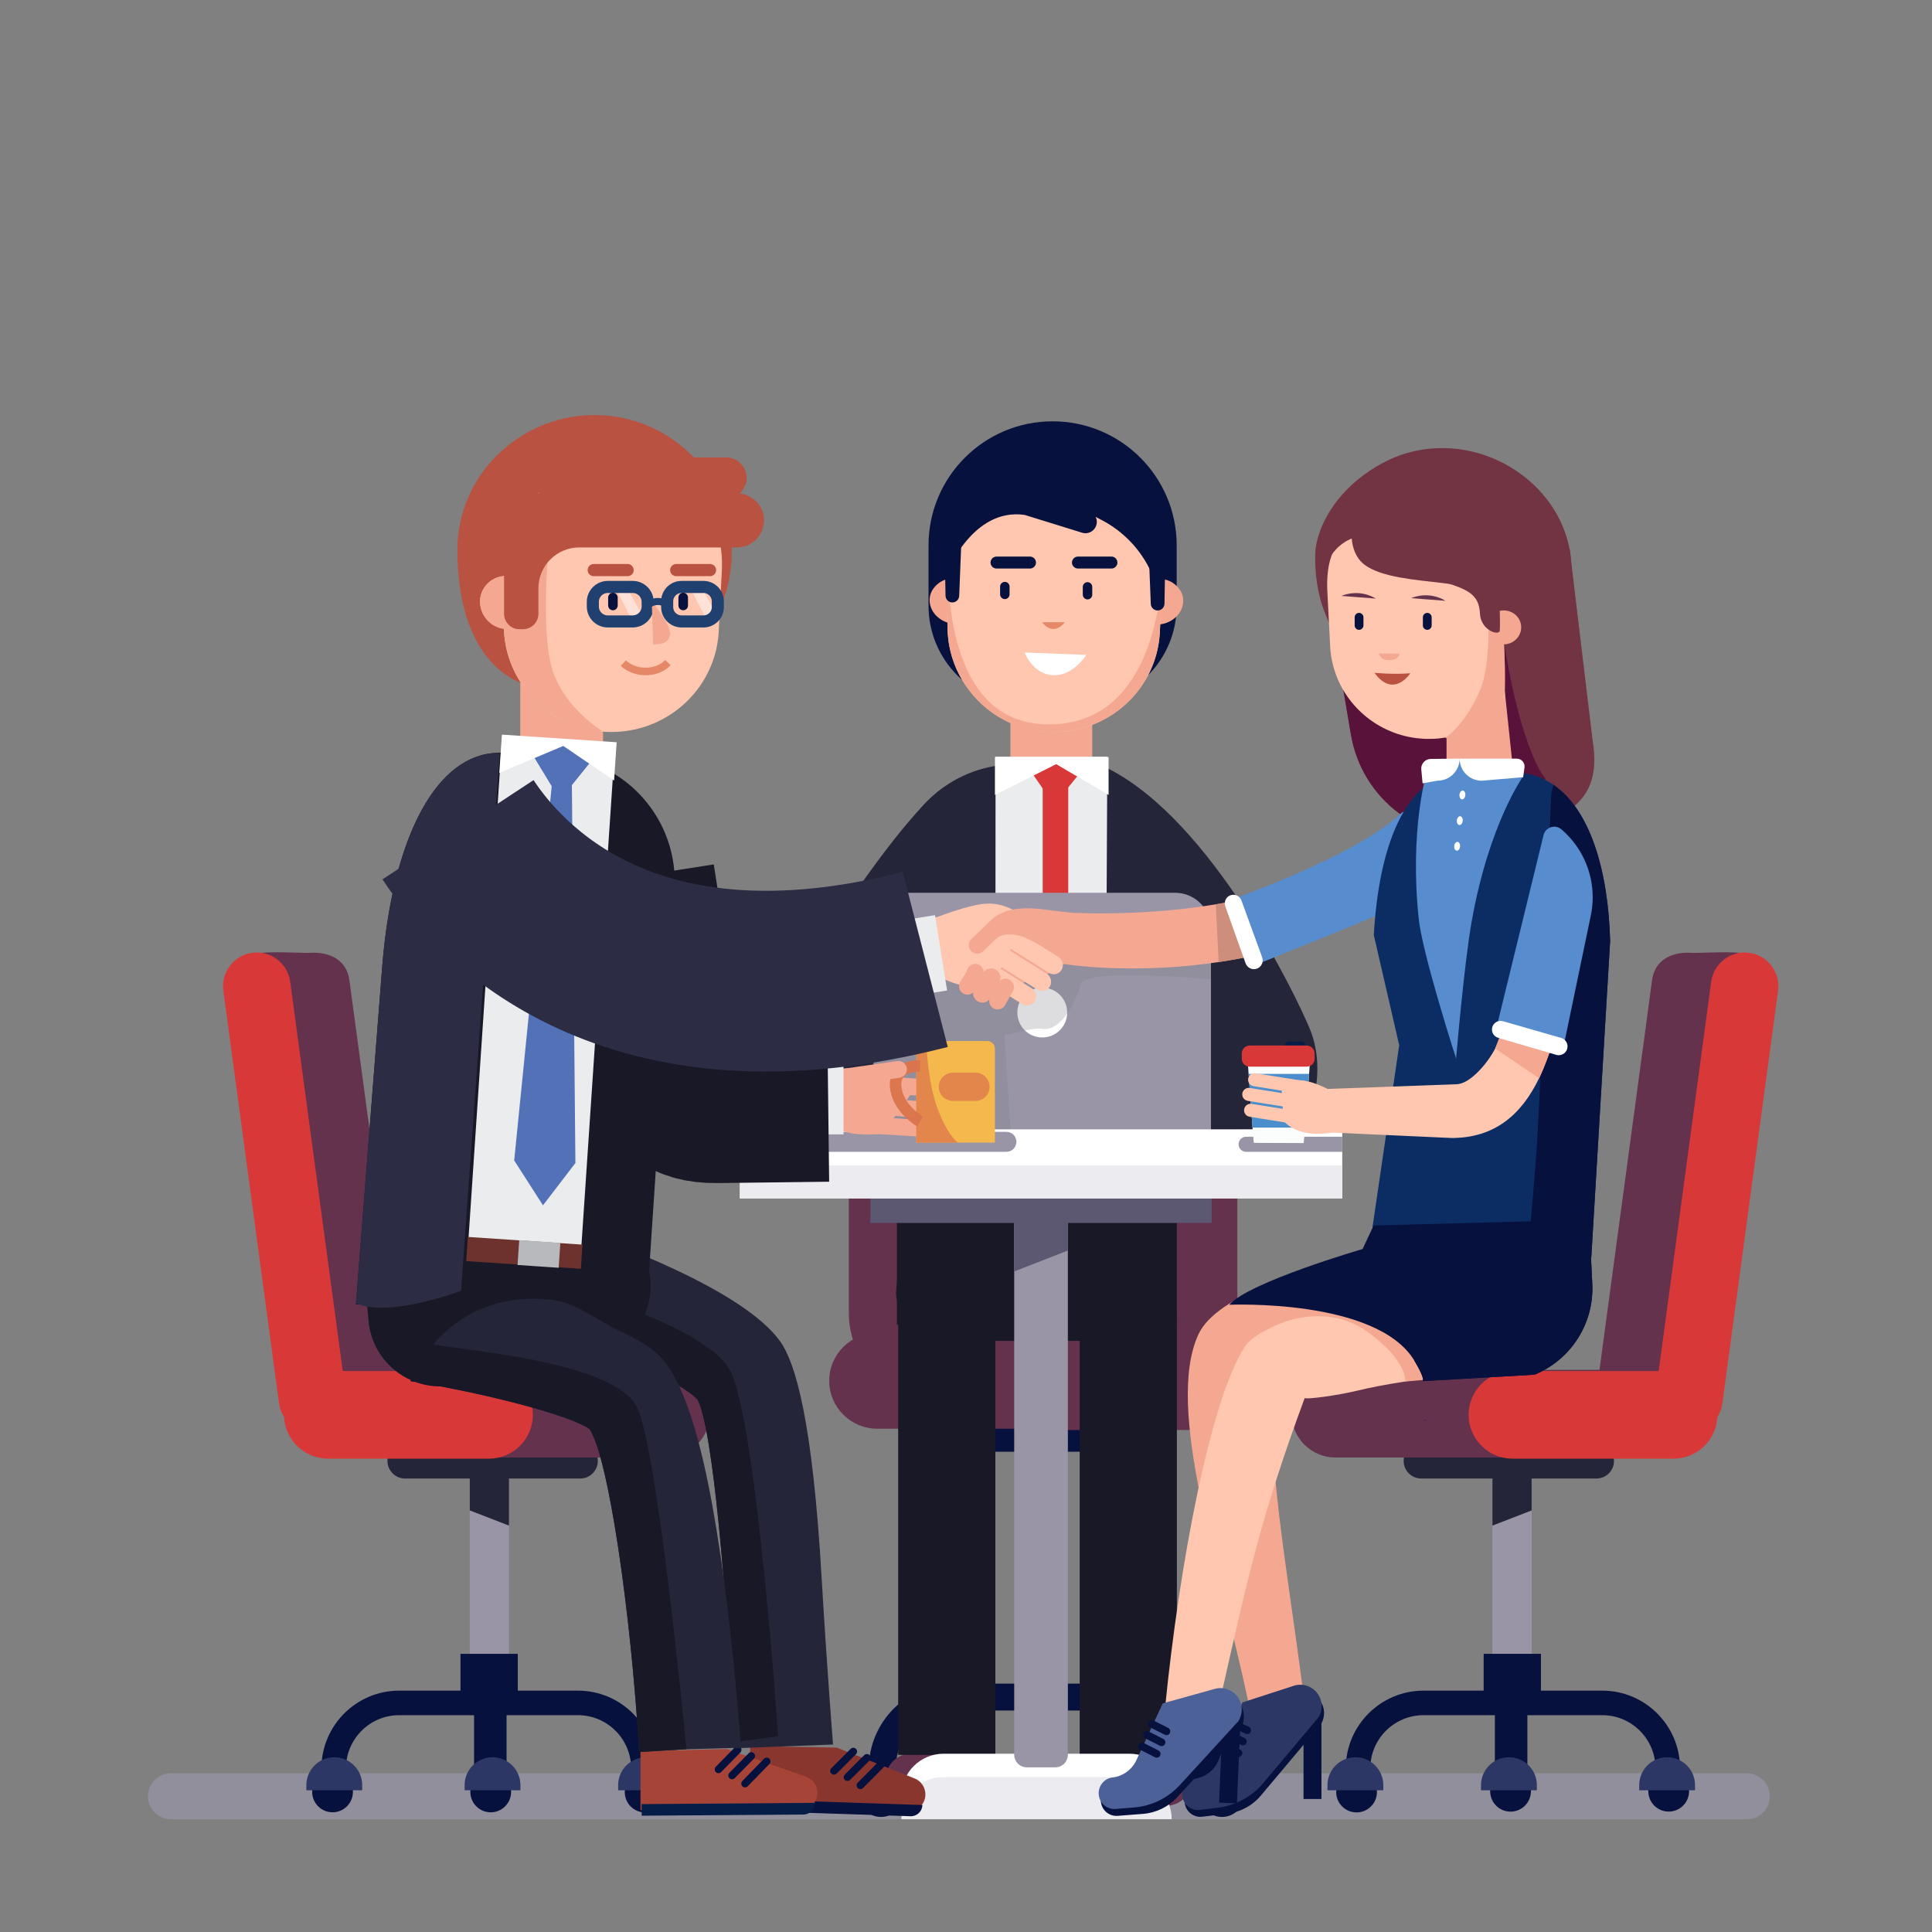 <?xml version="1.0" encoding="utf-8"?>
<!-- Generator: Adobe Illustrator 24.1.0, SVG Export Plug-In . SVG Version: 6.00 Build 0)  -->
<svg version="1.1" id="_x2014_ÎÓÈ_x5F_1" xmlns="http://www.w3.org/2000/svg" xmlns:xlink="http://www.w3.org/1999/xlink"
	 x="0px" y="0px" viewBox="0 0 400 400" style="enable-background:new 0 0 400 400;" xml:space="preserve">
<rect x="0" y="0" width="400" height="400" fill="#808080" stroke="none"/>
<style type="text/css">
	.st0{display:none;fill:#FFFFFF;}
	.st1{opacity:0.69;fill:#9995A7;}
	.st2{fill:#65324E;}
	.st3{fill:#07113D;}
	.st4{fill:#2C3765;}
	.st5{fill:#25253A;}
	.st6{fill:#F4A891;}
	.st7{fill:#FFC7B0;}
	.st8{fill:#FFFFFF;}
	.st9{fill:#E48867;}
	.st10{fill:#181827;}
	.st11{fill:#EAECEE;}
	.st12{fill:#D93838;}
	.st13{fill:#9995A7;}
	.st14{opacity:0.25;}
	.st15{fill:#787684;}
	.st16{fill:#5D5872;}
	.st17{fill:#ECEBEF;}
	.st18{fill:#FBFCFC;}
	.st19{fill:#061D48;}
	.st20{fill:#4A8ECC;}
	.st21{fill:#CD8F7C;}
	.st22{fill:#723343;}
	.st23{fill:#591239;}
	.st24{fill:#FFC4BC;}
	.st25{fill:#89362E;}
	.st26{fill:none;stroke:#07113D;stroke-width:1.559;stroke-linecap:round;stroke-miterlimit:10;}
	.st27{fill:#A54437;}
	.st28{clip-path:url(#SVGID_4_);}
	.st29{clip-path:url(#SVGID_4_);fill:#181827;}
	.st30{fill:#F4B84D;}
	.st31{opacity:0.95;}
	.st32{fill:#DB734C;}
	.st33{opacity:0.71;fill:#DB734C;}
	.st34{fill:none;stroke:#181827;stroke-width:34.306;stroke-miterlimit:10;}
	.st35{fill:#B95241;}
	.st36{opacity:0.49;}
	.st37{fill:none;stroke:#204170;stroke-width:2.5;stroke-miterlimit:10;}
	.st38{fill:none;stroke:#E48867;stroke-width:1.559;stroke-miterlimit:10;}
	.st39{fill:none;stroke:#204170;stroke-width:1.463;stroke-miterlimit:10;}
	.st40{fill:#5371B7;}
	.st41{fill:#6D322E;}
	.st42{fill:#B7B9BD;}
	.st43{fill:#578DCE;}
	.st44{fill:#0C2D63;}
	.st45{fill:none;stroke:#07113D;stroke-width:1.582;stroke-linecap:round;stroke-miterlimit:10;}
	.st46{fill:#4D6199;}
	.st47{fill:#2C2C44;}
	.st48{opacity:0.39;fill:#181827;}
	.st49{fill:none;stroke:#2C2C44;stroke-width:37.424;stroke-miterlimit:10;}
</style>
<rect class="st0" width="400" height="400"/>
<g>
	<g>
		<g>
			<defs>
				<path id="SVGID_1_" d="M151.82,361.97c-1.19-32.29-4.3-63.31-7.38-69.08c-2.93-3.48-19.21-11.18-35.04-16.52l6.69-19.84
					c11.11,3.74,37.76,13.59,45.4,24.2c3.22,4.48,6.77,13.48,8.64,46.34c0.98,17.21,2.99,34.1,2.99,34.1L151.82,361.97z"/>
			</defs>
			<clipPath id="SVGID_2_">
				<use xlink:href="#SVGID_1_"  style="overflow:visible;"/>
			</clipPath>
		</g>
	</g>
	<g>
		<path class="st1" d="M361.66,376.66H35.39c-2.62,0-4.76-2.14-4.76-4.76l0,0c0-2.62,2.14-4.76,4.76-4.76h326.27
			c2.62,0,4.76,2.14,4.76,4.76l0,0C366.43,374.52,364.28,376.66,361.66,376.66z"/>
		<g>
			<path class="st2" d="M237.47,290.52h-43.02c-10.29,0-18.71-8.42-18.71-18.71v-75.83c0-10.29,8.42-18.71,18.71-18.71h43.02
				c10.29,0,18.71,8.42,18.71,18.71v75.83C256.19,282.1,247.77,290.52,237.47,290.52z"/>
			<g>
				<path class="st3" d="M196.95,300.56h39.69c2.18,0,3.97-1.79,3.97-3.97l0,0c0-2.18-1.79-3.97-3.97-3.97h-39.69
					c-2.18,0-3.97,1.79-3.97,3.97l0,0C192.98,298.77,194.77,300.56,196.95,300.56z"/>
				<path class="st2" d="M181.6,295.8h45.62c5.46,0,9.92-4.47,9.92-9.92l0,0c0-5.46-4.47-9.92-9.92-9.92H181.6
					c-5.46,0-9.92,4.47-9.92,9.92l0,0C171.67,291.33,176.14,295.8,181.6,295.8z"/>
				<path class="st2" d="M217.62,296.06h36.49c5.46,0,9.92-4.47,9.92-9.92v0c0-5.46-4.47-9.92-9.92-9.92h-36.49
					c-5.46,0-9.92,4.47-9.92,9.92v0C207.69,291.59,212.16,296.06,217.62,296.06z"/>
				<g>
					<g>
						<path class="st3" d="M179.88,366.18h5.56c0-6.64,5.4-12.04,12.04-12.04h40.49c6.64,0,12.04,5.4,12.04,12.04h5.56
							c0-9.7-7.89-17.6-17.6-17.6h-40.49C187.78,348.59,179.88,356.48,179.88,366.18z"/>
					</g>
				</g>
				<g>
					<circle class="st3" cx="253" cy="371.56" r="4.62"/>
					<path class="st3" d="M246.34,371.15h12.63v-1.16c0-3.49-2.83-6.32-6.32-6.32h0c-3.49,0-6.32,2.83-6.32,6.32V371.15z"/>
					<circle class="st3" cx="182.4" cy="371.56" r="4.62"/>
					<path class="st3" d="M175.75,371.15h12.63v-1.16c0-3.49-2.83-6.32-6.32-6.32h0c-3.49,0-6.32,2.83-6.32,6.32V371.15z"/>
				</g>
				
					<rect x="213.65" y="350.31" transform="matrix(-1 -1.224647e-16 1.224647e-16 -1 434.661 717.284)" class="st3" width="7.36" height="16.67"/>
				<g>
					<circle class="st3" cx="217.18" cy="371.56" r="4.62"/>
					<path class="st4" d="M210.52,371.15h12.63v-1.16c0-3.49-2.83-6.32-6.32-6.32l0,0c-3.49,0-6.32,2.83-6.32,6.32V371.15z"/>
				</g>
			</g>
			<g>
				<path class="st5" d="M160.03,210.98c0.64-1.46,26.6-43.62,36.18-48.41c9.58-4.79,28.1-6.09,33.49-3.31
					c21.07,10.88,38.32,46.07,41.52,53.85c3.72,9.04,0,20.75-4.26,20.75s-100.01,0-100.01,0S152.05,229.07,160.03,210.98z"/>
				<g>
					<path class="st3" d="M223.19,145.84h-10.51c-11.29,0-20.44-9.15-20.44-20.44v-12.48c0-14.19,11.5-25.69,25.69-25.69h0
						c14.19,0,25.69,11.5,25.69,25.69v12.48C243.63,136.69,234.48,145.84,223.19,145.84z"/>
					<path class="st6" d="M200,119.71l-0.33,5.7l-0.23,3.85l-1.72-0.08c-0.13-0.01-0.25-0.01-0.37-0.03
						c-2.86-0.3-5.02-2.6-4.88-5.13c0.07-1.31,0.76-2.4,1.81-3.23c0.94-0.74,2.18-1.13,3.53-1.15h0.01c0.16-0.01,0.29-0.01,0.45,0
						L200,119.71z"/>
					<path class="st6" d="M237.44,119.84l0.33,5.7l0.23,3.85l1.72-0.08c0.13-0.01,0.25-0.01,0.37-0.03c2.86-0.3,5.02-2.6,4.88-5.13
						c-0.07-1.31-0.76-2.4-1.81-3.23c-0.94-0.74-2.18-1.13-3.53-1.15h-0.01c-0.16-0.01-0.29-0.01-0.45,0L237.44,119.84z"/>
					<path class="st6" d="M217.66,165.51L217.66,165.51c-4.66,0-8.47-3.81-8.47-8.47v-14.45c0-4.66,3.81-8.47,8.47-8.47h0
						c4.66,0,8.47,3.81,8.47,8.47v14.45C226.12,161.7,222.31,165.51,217.66,165.51z"/>
					<path class="st7" d="M240.74,118.92l-0.53,10.42l-0.08,1.56c-0.05,1.03-0.18,2.05-0.37,3.03c-1.61,8.28-7.95,14.83-16.03,16.91
						c-0.9,0.24-1.83,0.41-2.77,0.53c-0.28,0.05-0.57,0.07-0.85,0.09c-0.6,0.06-1.19,0.09-1.8,0.09c-0.43,0-0.86-0.02-1.3-0.03
						c-0.99-0.05-1.94-0.17-2.89-0.35c-0.39-0.07-0.78-0.16-1.16-0.25c-1.47-0.35-2.86-0.85-4.19-1.47c0,0-0.01,0-0.02-0.01
						c-6.35-3-10.98-8.92-12.24-15.87c-0.01-0.02-0.01-0.04-0.01-0.06c-0.13-0.75-0.22-1.51-0.27-2.28
						c-0.02-0.24-0.03-0.48-0.04-0.72c-0.01-0.25-0.02-0.49-0.01-0.74c-0.02-0.29,0-0.59,0.02-0.89v-0.16l0.03-0.71l0.1-1.86
						l0.16-3.18v-0.03l0.16-3.22l0.01-0.06v-0.01l0.06-1.18l0.05-0.93l0.05-0.85l0.02-0.22c0.09-1.47,0.38-2.9,0.82-4.27
						c0.29-0.96,0.65-1.89,1.05-2.78c0.05-0.15,0.11-0.27,0.17-0.41c0.33-0.74,0.71-1.47,1.13-2.16c0-0.01,0.01-0.02,0.01-0.02
						c1.58-2.63,3.7-4.92,6.21-6.68c0.5-0.35,1.02-0.69,1.55-1c3.66-2.15,7.96-3.3,12.49-3.07c6.06,0.31,11.5,3.04,15.29,7.19
						c1.11,1.22,2.02,2.56,2.77,4c0.62,1.17,1.13,2.4,1.57,3.7c0.28,0.82,0.49,1.65,0.64,2.5c0,0,0,0.01,0,0.02
						c0.05,0.29,0.09,0.57,0.12,0.86c0.06,0.51,0.11,1.03,0.13,1.55C240.8,116.88,240.79,117.89,240.74,118.92z"/>
					<g>
						<path class="st3" d="M225.16,124.1L225.16,124.1c-0.54,0-0.98-0.44-0.98-0.98v-1.61c0-0.54,0.44-0.98,0.98-0.98l0,0
							c0.54,0,0.98,0.44,0.98,0.98v1.61C226.14,123.66,225.7,124.1,225.16,124.1z"/>
						<path class="st3" d="M208.04,124.04L208.04,124.04c-0.54,0-0.98-0.44-0.98-0.98v-1.61c0-0.54,0.44-0.98,0.98-0.98l0,0
							c0.54,0,0.98,0.44,0.98,0.98v1.61C209.02,123.6,208.58,124.04,208.04,124.04z"/>
						<path class="st3" d="M230.11,117.71h-6.93c-0.68,0-1.24-0.56-1.24-1.24l0,0c0-0.68,0.56-1.24,1.24-1.24h6.93
							c0.68,0,1.24,0.56,1.24,1.24l0,0C231.35,117.15,230.79,117.71,230.11,117.71z"/>
						<path class="st3" d="M213.25,117.71h-6.93c-0.68,0-1.24-0.56-1.24-1.24l0,0c0-0.68,0.56-1.24,1.24-1.24h6.93
							c0.68,0,1.24,0.56,1.24,1.24l0,0C214.49,117.15,213.93,117.71,213.25,117.71z"/>
						<path class="st8" d="M224.91,135.59c-2.01,2.94-4.75,4.56-7.49,4.14c-2.3-0.36-4.17-2.08-5.31-4.64L224.91,135.59z"/>
						<path class="st9" d="M215.75,128.83h4.71C220.45,128.83,218.23,131.97,215.75,128.83z"/>
					</g>
					<path class="st6" d="M240.74,118.92l-0.53,10.42l-0.08,1.56c-0.05,1.03-0.18,2.05-0.37,3.03c-1.61,8.28-7.95,14.83-16.03,16.91
						c-0.9,0.24-1.83,0.41-2.77,0.53c-0.28,0.05-0.57,0.07-0.85,0.09c-0.6,0.06-1.19,0.09-1.8,0.09c-0.43,0-0.86-0.02-1.3-0.03
						c-1.12-0.05-2.22-0.17-3.3-0.36c-0.22-0.04-0.43-0.07-0.65-0.12c-1.48-0.35-2.89-0.85-4.22-1.47c0,0-0.01,0-0.02-0.01
						c-6.4-3.03-11.07-8.98-12.31-16c-0.01-0.02-0.01-0.04-0.01-0.06c-0.13-0.75-0.23-1.51-0.27-2.28
						c-0.02-0.24-0.03-0.48-0.04-0.72c-0.01-0.25-0.02-0.49-0.01-0.74c-0.02-0.29,0-0.59,0.02-0.89v-0.16l0.03-0.71l0.1-1.86
						l0.16-3.18c0.98,11.66,5.11,26.4,19.65,26.99c20.13,0.82,24.31-21.31,24.63-34.04C240.8,116.88,240.79,117.89,240.74,118.92z"
						/>
					<path class="st3" d="M212.15,106.61l11.88,3.68c1.87,0.58,3.59-1.24,2.9-3.08l-0.08-0.2l1.43,0.76
						c4.19,2.23,7.59,5.72,9.71,9.97l2.71,5.41c0,0,6.4-27.45-23.66-28.1c-23.99-0.52-20.98,23.53-20.98,23.53
						S201.37,105.04,212.15,106.61z"/>
				</g>
				<path class="st10" d="M243.5,267.6c0,2.42-1.36,4.64-3.61,6.37c-2.88,2.22-7.25,3.64-12.15,3.64h-26.48
					c-0.79,0-1.56-0.04-2.31-0.11c-1.94-0.18-3.77-0.59-5.41-1.18c-0.29-0.1-0.58-0.21-0.85-0.33c-4.31-1.78-7.17-4.88-7.17-8.39
					l0.49-5.34l57.04-0.31L243.5,267.6z"/>
				<g>
					<path class="st2" d="M203.82,373.87h-15.08c-2.98,0-5.42-2.44-5.42-5.42l0,0c0-2.98,2.44-5.42,5.42-5.42h15.08
						c2.98,0,5.42,2.44,5.42,5.42l0,0C209.24,371.43,206.8,373.87,203.82,373.87z"/>
					<path class="st10" d="M206.07,363.33h-20.11v-90.23c0-5.55,4.5-10.06,10.06-10.06h0c5.55,0,10.06,4.5,10.06,10.06V363.33z"/>
				</g>
				<g>
					<path class="st2" d="M241.4,373.87h-15.08c-2.98,0-5.42-2.44-5.42-5.42l0,0c0-2.98,2.44-5.42,5.42-5.42h15.08
						c2.98,0,5.42,2.44,5.42,5.42l0,0C246.82,371.43,244.38,373.87,241.4,373.87z"/>
					<path class="st10" d="M243.65,363.33h-20.11v-90.23c0-5.55,4.5-10.06,10.06-10.06l0,0c5.55,0,10.06,4.5,10.06,10.06V363.33z"/>
				</g>
				<rect x="185.69" y="249.49" class="st10" width="57.95" height="24.78"/>
				<g>
					<path class="st5" d="M244.9,184.08l-1.78,60.81l-57.16,0.53l-1.5-61.34c0-12.74,9.22-23.33,21.35-25.46
						c1.46-0.25,2.96-0.38,4.49-0.38h8.74C233.32,158.23,244.9,169.8,244.9,184.08z"/>
					<g>
						<polygon class="st11" points="228.83,244.06 206.07,244.06 206.12,156.66 229.26,156.66 						"/>
					</g>
					<path class="st12" d="M211.96,157.59c0.39,0.59,6.27,9.02,6.27,9.02l7.06-8.63l-3.63-0.91l-6.47,0.78L211.96,157.59z"/>
					<polygon class="st8" points="229.52,164.58 218.67,158.21 205.99,164.58 205.99,156.74 229.52,156.74 					"/>
					<rect x="215.88" y="161.31" class="st12" width="5.29" height="29.8"/>
				</g>
				<path class="st3" d="M199.31,105.29l-0.72,18.08c-0.03,0.86-0.82,1.49-1.66,1.34l0,0c-0.67-0.12-1.15-0.69-1.17-1.37
					l-0.27-15.31L199.31,105.29z"/>
				<path class="st3" d="M237.54,106.95l0.72,18.08c0.03,0.86,0.82,1.49,1.66,1.34l0,0c0.67-0.12,1.15-0.69,1.17-1.37l0.27-15.31
					L237.54,106.95z"/>
			</g>
			<g>
				<path class="st13" d="M250.72,192.29v42.17h-69.86v-42.17c0-4.12,3.33-7.45,7.45-7.45h54.97c2.19,0,4.16,0.94,5.52,2.45
					C249.99,188.6,250.72,190.36,250.72,192.29z"/>
				<circle class="st8" cx="215.79" cy="209.64" r="5.16"/>
			</g>
			<g class="st14">
				<path class="st15" d="M250.72,192.29v10.48c-5.68-0.56-25.98-2.1-26.93,0.96c-0.52,1.7-1.49,4.16-2.85,6.13
					c-1.4,2.03-3.21,3.53-5.35,3.13c-0.6-0.11-1.8,0.02-3.41,0.36c-1.2,0.24-2.64,0.59-4.22,1.01c0.24,4.33,1.27,19.54,1.27,19.54
					l-22.25,0.56l-6.13,0.1v-34.14C184.84,199.88,250.72,190.36,250.72,192.29z"/>
			</g>
			<g>
				<g>
					<path class="st8" d="M242.59,371.82h-55.97l0,0c0-4.82,3.91-8.73,8.73-8.73h38.5C238.68,363.08,242.59,366.99,242.59,371.82
						L242.59,371.82z"/>
					<path class="st13" d="M221.09,247.65V363.3c0,1.44-1.17,2.61-2.61,2.61h-5.89c-1.44,0-2.61-1.17-2.61-2.61V247.65H221.09z"/>
					<rect x="180.21" y="246.06" class="st16" width="70.65" height="7.14"/>
					<rect x="153.18" y="233.82" class="st8" width="124.72" height="14.29"/>
					<path class="st17" d="M242.59,376.65h-55.97l0,0c0-4.82,3.91-8.73,8.73-8.73h38.5C238.68,367.92,242.59,371.83,242.59,376.65
						L242.59,376.65z"/>
					<rect x="153.18" y="241.3" class="st17" width="124.72" height="6.81"/>
					<polygon class="st16" points="209.98,250.38 221.09,250.13 221.09,258.91 209.98,263.24 					"/>
					<path class="st13" d="M210.44,236.4L210.44,236.4c0,1.14-0.93,2.07-2.07,2.07h-55.2v-4.13h55.2
						C209.52,234.33,210.44,235.26,210.44,236.4z"/>
					<path class="st13" d="M277.9,235.35v3.12h-19.91c-0.86,0-1.56-0.7-1.56-1.56l0,0c0-0.86,0.7-1.56,1.56-1.56H277.9z"/>
				</g>
				<g>
					<path class="st2" d="M70.08,290.54l-20.34-90.72c-0.51-3.81,10.96-2.35,14.79-2.56c2.46-0.13,7.3,0.64,7.85,5.99l11.53,85.43
						c0.51,3.81-2.18,7.34-5.99,7.85l0,0C74.13,297.04,70.59,294.35,70.08,290.54z"/>
					<path class="st12" d="M57.77,290.54l-11.53-85.43c-0.51-3.81,2.18-7.34,5.99-7.85h0c3.81-0.51,7.34,2.18,7.85,5.99l11.53,85.43
						c0.51,3.81-2.18,7.34-5.99,7.85l0,0C61.82,297.04,58.29,294.35,57.77,290.54z"/>
					<g>
						<g>
							<rect x="97.26" y="302.24" class="st13" width="8.12" height="47.91"/>
							<path class="st5" d="M105.38,305.03v10.83l-8.12-3.14v-7.33C99.29,305.29,103.21,305.13,105.38,305.03z"/>
						</g>
						<path class="st5" d="M120.14,306.11H83.85c-2,0-3.63-1.63-3.63-3.63l0,0c0-2,1.63-3.63,3.63-3.63h36.29
							c2,0,3.63,1.63,3.63,3.63l0,0C123.77,304.48,122.14,306.11,120.14,306.11z"/>
						<path class="st2" d="M137.9,301.76H96.19c-4.99,0-9.07-4.08-9.07-9.07v0c0-4.99,4.08-9.07,9.07-9.07h41.71
							c4.99,0,9.07,4.08,9.07,9.07v0C146.98,297.68,142.89,301.76,137.9,301.76z"/>
						<path class="st2" d="M124.84,301.76H83.12c-4.99,0-9.07-4.08-9.07-9.07v0c0-4.99,4.08-9.07,9.07-9.07h41.71
							c4.99,0,9.07,4.08,9.07,9.07v0C133.91,297.68,129.83,301.76,124.84,301.76z"/>
						<path class="st12" d="M101.25,302H67.88c-4.99,0-9.07-4.08-9.07-9.07l0,0c0-4.99,4.08-9.07,9.07-9.07h33.37
							c4.99,0,9.07,4.08,9.07,9.07l0,0C110.32,297.92,106.24,302,101.25,302z"/>
						<g>
							<g>
								<path class="st3" d="M135.75,366.12h-5.08c0-6.07-4.94-11.01-11.01-11.01H82.64c-6.07,0-11.01,4.94-11.01,11.01h-5.08
									c0-8.87,7.22-16.09,16.09-16.09h37.02C128.53,350.03,135.75,357.25,135.75,366.12z"/>
							</g>
							<rect x="95.34" y="342.41" class="st3" width="11.86" height="7.74"/>
						</g>
						<g>
							
								<ellipse transform="matrix(0.707 -0.707 0.707 0.707 -242.18 157.389)" class="st3" cx="68.9" cy="371.03" rx="4.22" ry="4.22"/>
							<path class="st4" d="M74.98,370.66H63.43v-1.06c0-3.19,2.59-5.78,5.78-5.78h0c3.19,0,5.78,2.59,5.78,5.78V370.66z"/>
							
								<ellipse transform="matrix(0.924 -0.383 0.383 0.924 -131.83 79.31)" class="st3" cx="133.44" cy="371.03" rx="4.22" ry="4.22"/>
							<path class="st4" d="M139.53,370.66h-11.55v-1.06c0-3.19,2.59-5.78,5.78-5.78h0c3.19,0,5.78,2.59,5.78,5.78V370.66z"/>
						</g>
						<rect x="98.15" y="351.6" class="st3" width="6.73" height="15.24"/>
						<g>
							
								<ellipse transform="matrix(0.707 -0.707 0.707 0.707 -232.586 180.55)" class="st3" cx="101.65" cy="371.03" rx="4.22" ry="4.22"/>
							<path class="st4" d="M107.74,370.66H96.19v-1.06c0-3.19,2.59-5.78,5.78-5.78h0c3.19,0,5.78,2.59,5.78,5.78V370.66z"/>
						</g>
					</g>
				</g>
				<g>
					<path class="st2" d="M344.3,290.54l20.34-90.72c0.51-3.81-10.96-2.35-14.79-2.56c-2.46-0.13-7.3,0.64-7.85,5.99l-11.53,85.43
						c-0.51,3.81,2.18,7.34,5.99,7.85h0C340.25,297.04,343.78,294.35,344.3,290.54z"/>
					<path class="st12" d="M356.6,290.54l11.53-85.43c0.51-3.81-2.18-7.34-5.99-7.85l0,0c-3.81-0.51-7.34,2.18-7.85,5.99
						l-11.53,85.43c-0.51,3.81,2.18,7.34,5.99,7.85h0C352.55,297.04,356.09,294.35,356.6,290.54z"/>
					<g>
						<g>
							<rect x="308.99" y="302.24" class="st13" width="8.12" height="47.91"/>
							<path class="st5" d="M308.99,305.03v10.83l8.12-3.14v-7.33C315.08,305.29,311.17,305.13,308.99,305.03z"/>
						</g>
						<path class="st5" d="M294.24,306.11h36.29c2,0,3.63-1.63,3.63-3.63l0,0c0-2-1.63-3.63-3.63-3.63h-36.29
							c-2,0-3.63,1.63-3.63,3.63l0,0C290.61,304.48,292.24,306.11,294.24,306.11z"/>
						<path class="st2" d="M276.47,301.76h41.71c4.99,0,9.07-4.08,9.07-9.07v0c0-4.99-4.08-9.07-9.07-9.07h-41.71
							c-4.99,0-9.07,4.08-9.07,9.07v0C267.4,297.68,271.48,301.76,276.47,301.76z"/>
						<path class="st2" d="M289.54,301.76h41.71c4.99,0,9.07-4.08,9.07-9.07v0c0-4.99-4.08-9.07-9.07-9.07h-41.71
							c-4.99,0-9.07,4.08-9.07,9.07v0C280.47,297.68,284.55,301.76,289.54,301.76z"/>
						<path class="st12" d="M313.13,302h33.37c4.99,0,9.07-4.08,9.07-9.07l0,0c0-4.99-4.08-9.07-9.07-9.07h-33.37
							c-4.99,0-9.07,4.08-9.07,9.07l0,0C304.06,297.92,308.14,302,313.13,302z"/>
						<g>
							<g>
								<path class="st3" d="M278.63,366.12h5.08c0-6.07,4.94-11.01,11.01-11.01h37.02c6.07,0,11.01,4.94,11.01,11.01h5.08
									c0-8.87-7.22-16.09-16.09-16.09h-37.02C285.85,350.03,278.63,357.25,278.63,366.12z"/>
							</g>
							
								<rect x="307.18" y="342.41" transform="matrix(-1 -1.224647e-16 1.224647e-16 -1 626.217 692.557)" class="st3" width="11.86" height="7.74"/>
						</g>
						<g>
							
								<ellipse transform="matrix(0.973 -0.23 0.23 0.973 -76.004 89.301)" class="st3" cx="345.48" cy="371.03" rx="4.22" ry="4.22"/>
							<path class="st4" d="M339.39,370.66h11.55v-1.06c0-3.19-2.59-5.78-5.78-5.78h0c-3.19,0-5.78,2.59-5.78,5.78V370.66z"/>
							
								<ellipse transform="matrix(0.707 -0.707 0.707 0.707 -180.075 307.322)" class="st3" cx="280.93" cy="371.03" rx="4.22" ry="4.22"/>
							<path class="st4" d="M274.85,370.66h11.55v-1.06c0-3.19-2.59-5.78-5.78-5.78h0c-3.19,0-5.78,2.59-5.78,5.78V370.66z"/>
						</g>
						
							<rect x="309.51" y="351.6" transform="matrix(-1 -1.224647e-16 1.224647e-16 -1 625.739 718.445)" class="st3" width="6.73" height="15.24"/>
						<g>
							
								<ellipse transform="matrix(0.973 -0.23 0.23 0.973 -76.88 81.776)" class="st3" cx="312.73" cy="371.03" rx="4.22" ry="4.22"/>
							<path class="st4" d="M306.64,370.66h11.55v-1.06c0-3.19-2.59-5.78-5.78-5.78l0,0c-3.19,0-5.78,2.59-5.78,5.78V370.66z"/>
						</g>
					</g>
				</g>
				<g>
					<g>
						<polygon class="st18" points="271.36,217.83 271.35,218.1 271.3,218.74 271.23,219.67 271.15,220.72 271.04,222.31 
							271.04,222.34 270.84,224.95 270.47,230.09 270.22,233.46 269.91,236.66 259.59,236.62 259.32,233.46 259.08,230.09 
							258.7,224.95 258.51,222.34 258.4,220.81 258.3,219.4 258.25,218.74 258.2,218.1 258.18,217.83 						"/>
						<path class="st19" d="M269.38,217.48h-2.49c-0.51,0-0.92-0.41-0.92-0.92l0,0c0-0.51,0.41-0.92,0.92-0.92h2.49
							c0.51,0,0.92,0.41,0.92,0.92l0,0C270.3,217.07,269.89,217.48,269.38,217.48z"/>
						<path class="st12" d="M272.18,218.09v1.11c0,0.69-0.42,1.28-1.03,1.52c-0.19,0.08-0.4,0.12-0.62,0.12h-11.79
							c-0.12,0-0.23-0.01-0.34-0.04c-0.75-0.16-1.3-0.82-1.3-1.61v-1.11c0.01-0.9,0.75-1.62,1.65-1.62h11.79
							C271.43,216.47,272.16,217.2,272.18,218.09z"/>
					</g>
					<polygon class="st20" points="271.04,222.34 270.84,224.95 270.47,230.09 270.22,233.46 259.32,233.46 259.08,230.09 
						258.7,224.95 258.51,222.34 					"/>
				</g>
				<g>
					<g>
						<path class="st6" d="M294.81,180.82l-0.09,0.1c-2.71,2.87-8.53,9.07-24.48,14.11c-2.71,0.86-5.72,1.69-9.05,2.46
							c-3.05,0.71-6.03,1.26-8.88,1.69c-6.76,1.02-12.9,1.33-17.96,1.33c-8.49,0-13.98-0.91-14.39-0.98l1-5.87l-1.06-4.76
							c-0.64-0.12,14.52,1.21,31.83-1.67c2.24-0.37,4.51-0.82,6.79-1.35c3.63-0.84,6.77-1.73,9.51-2.65
							c11.92-3.98,22.2-9.69,24.18-11.79l-6.06,1.21L294.81,180.82z"/>
					</g>
					<g>
						<g>
							<path class="st6" d="M212.31,193.03c0,0.06,0,0.12-0.01,0.18c-0.06,0.6-0.43,1.14-1.01,1.41l-5.59,2.57l-6.41,2.95
								c-0.34,0.16-0.71,0.2-1.06,0.13c-0.54-0.1-1.02-0.45-1.27-0.98c-0.11-0.24-0.16-0.48-0.16-0.73c0-0.66,0.38-1.3,1.02-1.6
								l2.36-1.09l2.3-1.06l5.66-2.6l0.15-0.07l1.53-0.71c0.81-0.37,1.76-0.07,2.22,0.67c0.04,0.06,0.07,0.13,0.1,0.19
								C212.26,192.53,212.31,192.78,212.31,193.03z"/>
							<path class="st6" d="M211.82,198.27c0,0.67-0.38,1.3-1.02,1.6l-0.91,0.42l-8.72,4.03c-0.88,0.4-1.93,0.02-2.33-0.87
								c-0.11-0.24-0.16-0.48-0.16-0.73c0-0.67,0.37-1.3,1.02-1.6l6.98-3.22l2.65-1.22c0.88-0.4,1.93-0.02,2.33,0.86
								C211.76,197.78,211.82,198.03,211.82,198.27z"/>
							<path class="st6" d="M219.78,198.36c0,0.24-0.05,0.48-0.14,0.69c-0.16,0.39-0.47,0.71-0.87,0.91l-8.35,4.24
								c-0.87,0.4-1.92,0.02-2.33-0.86c-0.11-0.24-0.16-0.48-0.16-0.73c0-0.66,0.38-1.3,1.02-1.6l4.81-2.61l3.54-1.63
								c0.87-0.4,1.92-0.02,2.33,0.86C219.73,197.87,219.78,198.11,219.78,198.36z"/>
						</g>
						<path class="st6" d="M222.11,198.45c-1.27,0.73-6.75,4.29-7.85,4.71c-1.4,0.53-2.04-0.24-3.14-0.08
							c-3.2,0.47-1.54-0.95-2.23-1.29c-0.18-0.09-1.34-0.57-1.34-0.57l0.63-1.18l-3.22-2.38l-0.97-0.71l-3.22-2.38l-0.12-0.09
							c0.06-0.02,1.23-0.94,2.63-2.01c0.25-0.18,0.49-0.37,0.74-0.56c1.48-1.1,3.04-2.18,3.79-2.47c1.58-0.6,3.23-0.97,4.91-1.12
							h0.02c1.28-0.12,2.57-0.1,3.86,0.05l5.7,0.66C222.31,189.02,222.46,198.25,222.11,198.45z"/>
					</g>
					<path class="st21" d="M270.24,195.03c-2.71,0.86-5.72,1.69-9.05,2.46c-3.05,0.71-6.03,1.26-8.88,1.69
						c-0.15-2.96-0.52-10.31-0.59-11.95c2.24-0.37,4.51-0.82,6.79-1.35c3.63-0.84,6.77-1.73,9.51-2.65L270.24,195.03z"/>
				</g>
				<g>
					<path class="st22" d="M308.74,172.91c-0.4,0.07-0.8,0.13-1.2,0.18c-13.24,1.67-25.56-7.52-27.85-21.03l-5.1-30.06l17.79-3.13
						l32.61-5.14l4.75,39.62C332.1,167.28,322.41,170.5,308.74,172.91z"/>
					<path class="st23" d="M319.9,161.45c-0.93,4.76-6.02,8.91-12.36,11.64c-13.24,1.67-25.56-7.52-27.85-21.03l-5.1-30.06
						l17.79-3.13c11.08,2.81,23.22,9.01,24.04,10.39C316.8,129.91,322.41,148.67,319.9,161.45z"/>
					<path class="st6" d="M305.15,164.53h2.4c3.11,0,5.66-2.55,5.66-5.66l-1.95-18.52c0-3.11-0.59-5.05-3.71-5.05h-2.4
						c-3.11,0-5.66,2.55-5.66,5.66v17.92C299.5,161.98,302.04,164.53,305.15,164.53z"/>
					<path class="st22" d="M274.08,126.29c0.77,2.02,1.61,3.93,2.46,5.94c0.2,0.48-1.72-4.6-1.25-4.38
						c1.21,0.58,2.79,0.11,3.98-0.28c4.41-1.44,8.46-4.05,12.47-6.33c4.02-2.28,8.17-4.88,12.66-6.14c1.26-0.35,2.94-0.73,4.16-0.06
						c1.39,0.77,2.4,2.55,3.23,3.83c2.75,4.2,5,8.72,7.34,13.16c0.39,0.75,0.79,1.5,1.2,2.23c0.12,0.21,0.45,1.03,0.7,1.12
						c0.59,0.2,2.32-5.99,2.5-6.69c0.89-3.34,1.61-6.8,1.78-10.25c0.16-3.24-0.53-6.51-1.78-9.49c-2.7-6.44-8.16-11.5-14.59-14.13
						c-6.87-2.82-14.77-2.78-21.5,0.45c-7.18,3.44-13.37,9.78-14.95,17.59C272.05,115.13,272.21,121.37,274.08,126.29z"/>
					<g>
						<path class="st24" d="M306.84,125.14c0.03,0.54,0.15,1.06,0.37,1.53c0.25,0.57,0.63,1.18,1.1,1.6
							c0.85,0.76,1.98,1.29,3.21,1.23l2.64-0.14l2.02-0.1l-0.3-6h-0.01l-0.05-1.11l-0.04-0.86l-0.04-0.79l-0.01-0.2h-0.01
							l-4.65,0.24c-1.18,0.06-2.22,0.57-2.98,1.35c-0.46,0.47-0.81,1.06-1.02,1.69C306.89,124.08,306.81,124.59,306.84,125.14z"/>
						<path class="st7" d="M311.55,143.95c-3.11,4.46-3.09,5.24-6.94,7.06c-0.01,0.01-0.01,0.01-0.01,0.01
							c-1.56,0.74-3.23,1.29-4.98,1.61c-0.64,0.12-1.29,0.21-1.94,0.28c-0.26,0.02-0.53,0.04-0.8,0.05
							c-0.96,0.04-1.91,0.04-2.84-0.06c-0.26-0.01-0.53-0.04-0.8-0.08c-8.73-1.08-15.84-7.66-17.51-16.24
							c-0.18-0.91-0.3-1.86-0.34-2.82l-0.07-1.45l-0.5-9.71c-0.08-1.46-0.06-2.89,0.11-4.27c0.12-1.07,0.35-2.13,0.7-3.15
							c0.91-2.68,2.15-5.11,4.04-7.17c3.53-3.87,8.59-6.41,14.24-6.7c4.22-0.22,8.22,0.85,11.64,2.86c0.49,0.29,0.97,0.61,1.44,0.94
							c2.34,1.64,3.78,6.1,3.78,6.11C311.15,111.85,311.63,143.84,311.55,143.95z"/>
						<path class="st24" d="M319.35,127.62c0.09,1.91-1.22,3.68-3.05,4.16c-0.17,0.04-0.34,0.08-0.53,0.1
							c-0.08,0.02-0.18,0.02-0.27,0.03l-1.25,0.07l-0.14-2.61l-0.03-0.58l-0.24-4.73l1.26-0.07c0.12-0.01,0.22-0.01,0.33,0h0.01
							c0.16,0,0.32,0.01,0.47,0.04c0,0,0.01-0.01,0.01,0c0.8,0.09,1.53,0.41,2.1,0.92C318.79,125.63,319.29,126.53,319.35,127.62z"
							/>
					</g>
					<path class="st6" d="M310.09,120.17c-0.39-1.25-0.78-2.5-1.21-3.74c-0.45,0.42-0.87,0.99-1.22,1.75c0,0,0.15,1.52,0.29,3.85
						c0.01,0.03,0.01,0.07,0.01,0.1c0.1,1.69,0.2,3.79,0.23,6.03v0.37c0.04,4.88-0.25,10.34-1.5,13.64
						c-2.3,6.08-5.98,9.61-7.41,10.53c-0.23,0.15,1.46,0.37,1.46,0.37s0.23,0.31,3.73-1.8c0,0,0.01,0,0.01-0.01
						c4.11-1.94,4.92-3.42,6.97-7.4c0.07-0.12,0.43-6.22-0.3-11.71C310.48,127.06,310.4,123.2,310.09,120.17z"/>
					<path class="st22" d="M279.93,109.32c-0.32,1.77-0.07,5.67,2.63,7.64c7.04,5.14,26.93,1.96,27.8,8.83
						c3.64,28.91,9.79,36.26,9.89,35.46c0.5-3.91,2.88-21.49,2.78-22.36c-2.91-25.4-6.46-28.97-7.39-29.91
						c-0.93-0.94-2.24-1.52-3.65-1.52h-25.24C284.21,107.47,280.39,106.82,279.93,109.32z"/>
					<path class="st6" d="M285.46,135.28c0,0,0.24,1.47,2.31,1.4c1.83-0.06,2.01-1.34,2.01-1.34L285.46,135.28z"/>
					<path class="st22" d="M282.84,110.87c0,0-6.16-0.24-8.65,7.09c0,0-1.39-7.46,8.83-15.13c10.23-7.67,28.3-1.28,29.77,2.01
						c1.46,3.29,1.28,5.84,1.28,5.84L282.84,110.87z"/>
					<g>
						<path class="st2" d="M292.16,123.84c0,0,3.47-1.64,7.12,0.55"/>
						<path class="st2" d="M277.73,123.38c0,0,3.47-1.64,7.12,0.55"/>
					</g>
					<path class="st3" d="M295.5,130.4L295.5,130.4c0.5,0,0.91-0.41,0.91-0.91v-1.69c0-0.5-0.41-0.91-0.91-0.91l0,0
						c-0.5,0-0.91,0.41-0.91,0.91v1.69C294.59,129.99,295,130.4,295.5,130.4z"/>
					<path class="st3" d="M281.38,130.4L281.38,130.4c0.5,0,0.91-0.41,0.91-0.91v-1.69c0-0.5-0.41-0.91-0.91-0.91l0,0
						c-0.5,0-0.91,0.41-0.91,0.91v1.69C280.47,129.99,280.88,130.4,281.38,130.4z"/>
				</g>
				<g>
					<g>
						<path class="st25" d="M154.84,373.74l33.04,1.34c1.97,0.08,3.63-1.45,3.71-3.42l0,0c0.06-1.52-0.84-2.91-2.26-3.47
							l-16.11-6.37l-17.88-0.29L154.84,373.74z"/>
						<path class="st3" d="M188.5,376.03l-33.45-1.11l0.08-2.4l35.85,1.19l0,0C190.93,375.04,189.83,376.08,188.5,376.03z"/>
						<g>
							<line class="st26" x1="172.66" y1="366.65" x2="176.67" y2="362.63"/>
							<line class="st26" x1="175.46" y1="367.95" x2="179.48" y2="363.93"/>
							<line class="st26" x1="178.13" y1="369.64" x2="182.65" y2="365.08"/>
						</g>
					</g>
					<g>
						<g>
							<path class="st27" d="M132.61,374.76l33.06,0.01c1.97,0,3.57-1.6,3.57-3.57l0,0c0-1.52-0.96-2.87-2.39-3.37l-16.36-5.71
								l-17.88,0.43L132.61,374.76z"/>
							<path class="st19" d="M166.33,375.68l-33.47,0.24l-0.02-2.4l35.87-0.26l0,0C168.72,374.59,167.66,375.67,166.33,375.68z"/>
						</g>
						<g>
							<line class="st26" x1="148.75" y1="366.34" x2="152.73" y2="362.28"/>
							<line class="st26" x1="151.56" y1="367.6" x2="155.55" y2="363.55"/>
							<line class="st26" x1="154.25" y1="369.28" x2="158.73" y2="364.68"/>
						</g>
					</g>
					<g>
						<defs>
							<path id="SVGID_3_" d="M151.82,361.97c-1.19-32.29-4.3-66.37-7.38-72.14c-2.93-3.48-19.21-11.18-35.04-16.52l6.69-19.84
								c11.11,3.74,37.76,13.59,45.4,24.2c3.22,4.48,6.77,16.54,8.64,49.39c0.98,17.21,2.99,34.1,2.99,34.1L151.82,361.97z"/>
						</defs>
						<clipPath id="SVGID_4_">
							<use xlink:href="#SVGID_3_"  style="overflow:visible;"/>
						</clipPath>
						<g class="st28">
							<path class="st5" d="M151.9,362.85c-1.19-32.29-4.37-67.25-7.45-73.02c-2.93-3.48-19.21-11.18-35.04-16.52l6.69-19.84
								c11.11,3.74,37.76,13.59,45.4,24.2c3.22,4.48,6.77,16.54,8.64,49.39c0.98,17.21,2.4,34.99,2.4,34.99L151.9,362.85z"/>
						</g>
						<path class="st29" d="M105.54,262.88c0,0,40.07,10.22,45.61,20.85c5.55,10.63,9.95,75.73,9.95,75.73l-12.86,1.77l-52.66-99.52
							L105.54,262.88z"/>
					</g>
					<path class="st10" d="M134.65,264.75c0.35,3.6-0.61,7.01-2.49,9.79c-2.4,3.56-6.32,6.06-10.94,6.5l-24.98,2.41
						c-0.74,0.07-1.47,0.09-2.2,0.04c-1.86-0.08-3.64-0.53-5.27-1.25c-0.29-0.12-0.58-0.26-0.85-0.41
						c-4.33-2.25-7.46-6.58-7.97-11.8l-0.31-7.97l53.76-5.67L134.65,264.75z"/>
					<g>
						<path class="st5" d="M150.03,328.25c2.22,16.94,3.34,32.93,3.38,33.59l-11.29,0.32l-9.78,0.58
							c-1.73-29.2-6.41-61.16-10.29-66.87c-3.87-2.65-17.89-6.37-30.76-8.82c-1.81-0.34-3.61-0.65-5.34-0.94
							c-0.31-0.06-0.61-0.1-0.92-0.15l0.04-0.21c0,0,7.31-19.34,29.56-16.58c4.69,0.58,9.04,4.26,14.17,6.65
							c2.65,1.23,4.96,2.56,6.71,3.97C140.49,283.8,145.7,295.12,150.03,328.25z"/>
					</g>
					<path class="st10" d="M142.12,362.15l-9.78,0.58c-1.73-29.2-6.41-61.16-10.29-66.87c-3.87-2.65-17.89-6.37-30.76-8.82
						c-1.86,0.03-3.66-0.31-5.34-0.94c-0.31-0.06-0.61-0.1-0.92-0.15l0.04-0.21c-4.45-1.99-7.84-6.13-8.66-11.3l-0.78-7.94l8.7-0.17
						c-0.11,0.64-0.32,6.83,2.35,10.11c0.75,0.93,1.74,1.63,3.02,1.9c3.53,0.75,16.7,1.86,27.51,4.79
						c6.98,1.9,12.99,4.56,14.75,8.39C136.1,300.52,141.34,354.39,142.12,362.15z"/>
				</g>
				<g>
					<g>
						<g>
							<path class="st6" d="M190.02,224.53c-0.13-0.04-1.56-0.74-3.11-1.49c-2.67-1.3-5.61-1.95-8.58-1.89l-5.68,0.11
								c0,0-0.66,8.92-0.69,9.33c-0.45,5.68,10.8,4.09,10.8,4.09L190.02,224.53z"/>
							<path class="st6" d="M182.42,226.34l13.07,0.82c0.95,0.06,1.78-0.67,1.85-1.63v0c0.06-0.95-0.67-1.78-1.63-1.85l-13.07-0.82
								c-0.95-0.06-1.79,0.67-1.85,1.63l0,0C180.74,225.45,181.47,226.28,182.42,226.34z"/>
							<path class="st6" d="M183.52,230.87l10.47,0.96c0.95,0.09,1.8-0.62,1.89-1.57l0,0c0.09-0.95-0.62-1.8-1.57-1.89l-10.47-0.96
								c-0.95-0.09-1.8,0.62-1.89,1.57l0,0C181.86,229.93,182.57,230.78,183.52,230.87z"/>
							<path class="st6" d="M179.46,234.65l12.42,0.76c0.95,0.06,1.78-0.67,1.84-1.63l0,0c0.06-0.95-0.67-1.78-1.63-1.84
								l-12.43-0.76c-0.95-0.06-1.78,0.67-1.84,1.63l0,0C177.78,233.76,178.51,234.59,179.46,234.65z"/>
							<g>
								<g>
									<path class="st30" d="M205.98,217.09v19.48H189.7v-19.48c0-0.86,0.7-1.56,1.56-1.56h13.16
										C205.28,215.54,205.98,216.24,205.98,217.09z"/>
									<g class="st31">
										<path class="st32" d="M189.9,233.24c-0.21-0.12-5.21-3.05-5.65-8.17c-0.17-1.95,0.57-3.16,1.22-3.84
											c1.79-1.85,4.76-1.74,5.09-1.72l-0.13,2.38c-0.6-0.03-2.38,0.09-3.26,1.01c-0.45,0.46-0.63,1.11-0.55,1.97
											c0.34,3.9,4.43,6.29,4.47,6.31L189.9,233.24z"/>
									</g>
									<path class="st33" d="M201.96,227.94h-4.66c-1.62,0-2.93-1.31-2.93-2.93l0,0c0-1.62,1.31-2.93,2.93-2.93h4.66
										c1.62,0,2.93,1.31,2.93,2.93l0,0C204.89,226.63,203.58,227.94,201.96,227.94z"/>
								</g>
								<path class="st33" d="M198.37,236.58h-8.67v-19.48c0-0.86,0.7-1.56,1.56-1.56h0.52c0.02,1.02,0.3,8.79,2.48,14.38
									C196.17,234.8,197.86,236.23,198.37,236.58z"/>
							</g>
							<path class="st6" d="M173.3,224.98l12.97-1.85c0.95-0.14,1.61-1.02,1.48-1.97l0,0c-0.14-0.95-1.02-1.61-1.97-1.48
								l-12.97,1.85c-0.95,0.14-1.61,1.02-1.48,1.97l0,0C171.47,224.45,172.36,225.11,173.3,224.98z"/>
						</g>
						<rect x="169.22" y="220.33" class="st11" width="5.42" height="14.53"/>
					</g>
					<path class="st34" d="M130.83,181.61l5.78,37.06c2.93,6.34,4.81,9.19,11.79,9.12l23.06-0.28"/>
				</g>
				<g>
					<path class="st6" d="M116.28,164.11L116.28,164.11c-4.71,0-8.57-3.86-8.57-8.57v-14.63c0-4.71,3.86-8.57,8.57-8.57h0
						c4.71,0,8.57,3.86,8.57,8.57v14.63C124.85,160.25,120.99,164.11,116.28,164.11z"/>
					<path class="st35" d="M151.5,114.87c-0.01,0.42-0.02,0.84-0.05,1.27c-0.13,2.03-0.47,4.02-1,5.91
						c-2.27,8.11-8.05,14.74-15.57,18.17c-3.74,1.71-7.91,2.62-12.29,2.54c-7.1-0.13-8.49,0.85-14.69-1.37
						c-3.56-1.27-13.2-7-13.2-27.55c0-15.26,12.52-27.49,27.62-27.9c0.43-0.01,0.86-0.01,1.29,0c9.56,0.17,17.93,5.04,22.95,12.38
						c0.01,0.01,0.01,0.01,0.01,0.01c1.47,2.15,2.65,4.53,3.49,7.05C151.05,108.37,151.56,111.57,151.5,114.87z"/>
					<g>
						<path class="st24" d="M114.62,121.3c-0.03,0.59-0.17,1.15-0.41,1.67c-0.27,0.62-0.68,1.28-1.19,1.74
							c-0.92,0.83-2.15,1.41-3.48,1.33l-2.87-0.15l-2.2-0.11l0.33-6.53h0.01l0.06-1.21l0.05-0.94l0.05-0.86l0.01-0.22h0.01
							l5.06,0.26c1.28,0.06,2.41,0.62,3.24,1.47c0.5,0.52,0.88,1.15,1.11,1.84C114.58,120.14,114.65,120.71,114.62,121.3z"/>
						<path class="st7" d="M149.43,118.53l-0.54,10.55l-0.08,1.58c-0.05,1.04-0.18,2.07-0.37,3.06
							c-1.81,9.32-9.54,16.47-19.03,17.65c-0.29,0.05-0.58,0.07-0.87,0.09c-1.02,0.1-2.04,0.11-3.09,0.06
							c-1.02-0.05-2-0.17-2.98-0.36c-1.91-0.35-3.72-0.94-5.41-1.75c0,0-0.01,0-0.02-0.01c-7.37-3.49-12.45-10.84-12.72-19.23
							c-0.01-0.25-0.02-0.5-0.01-0.75c-0.02-0.29,0-0.6,0.02-0.9v-0.16l0.03-0.71l0.1-1.88l0.32-6.46l0.01-0.06v-0.01l0.06-1.2
							l0.05-0.94l0.05-0.86l0.02-0.22c0.09-1.49,0.39-2.94,0.83-4.32c0.29-0.97,0.66-1.91,1.06-2.82c0.06-0.15,0.11-0.28,0.17-0.41
							c0.33-0.75,0.72-1.48,1.14-2.18c0-0.01,0.01-0.02,0.01-0.02c1.6-2.67,3.75-4.98,6.29-6.76c0.51-0.36,1.03-0.7,1.56-1.02
							c3.71-2.18,8.06-3.34,12.65-3.1c6.14,0.32,11.64,3.07,15.47,7.28c2.06,2.25,3.41,4.88,4.39,7.8c0.38,1.11,0.63,2.25,0.76,3.42
							C149.5,115.4,149.52,116.95,149.43,118.53z"/>
						<path class="st24" d="M107.01,119.34l-0.33,6.55l-0.23,4.42l-1.74-0.09c-0.13-0.01-0.25-0.02-0.37-0.04
							c-2.9-0.35-5.08-2.99-4.94-5.9c0.07-1.51,0.77-2.76,1.83-3.72c0.95-0.85,2.21-1.3,3.57-1.32h0.01c0.16-0.02,0.29-0.02,0.45,0
							L107.01,119.34z"/>
					</g>
					<path class="st6" d="M124.85,151.45c0,0-3.97,0.26-7.78-2.02c0,0-0.01,0-0.02-0.01c-7.37-3.49-12.45-10.84-12.72-19.23
						c-2.9-0.35-5.08-2.99-4.94-5.9c0.07-1.51,0.77-2.76,1.83-3.72c0.95-0.85,2.21-1.3,3.57-1.32v-0.01l0.06-1.2l0.05-0.94
						l0.05-0.86l0.01-0.22h0.01c0.09-1.49,0.39-2.94,0.83-4.32c3-1.68,6.06-1.99,7.8,1.76c0,0-0.17,1.7-0.33,4.29
						c-0.12,1.94-0.23,4.37-0.25,6.95c-0.05,5.3,0.27,11.23,1.64,14.83C117.57,147.21,124.85,151.45,124.85,151.45z"/>
					<path class="st35" d="M150.31,103.24h-35.79c-2.35,0-4.27-1.92-4.27-4.27l0,0c0-2.35,1.92-4.27,4.27-4.27h35.79
						c2.35,0,4.27,1.92,4.27,4.27l0,0C154.58,101.32,152.66,103.24,150.31,103.24z"/>
					<path class="st35" d="M158.1,106.7c0.35,1.93-0.32,3.75-1.56,4.99c-1.02,1.02-2.43,1.65-3.97,1.65h-32.63
						c-4.68,0-8.47,3.79-8.47,8.47v5.28c0,1.75-1.43,3.18-3.18,3.18h-0.75c-1.76,0-3.18-1.43-3.18-3.18V111.2
						c0-0.13,0.01-0.25,0.02-0.37c-0.6-0.89-0.95-1.97-0.95-3.11c0-1.55,0.64-2.95,1.65-3.98c1.02-1.02,2.43-1.65,3.97-1.65l43.3,0
						C155.1,102.09,157.6,103.99,158.1,106.7z"/>
					<g>
						<path class="st35" d="M147.01,119.29H140c-0.69,0-1.26-0.57-1.26-1.26l0,0c0-0.69,0.57-1.26,1.26-1.26h7.01
							c0.69,0,1.26,0.57,1.26,1.26l0,0C148.27,118.73,147.7,119.29,147.01,119.29z"/>
						<path class="st35" d="M129.94,119.29h-7.01c-0.69,0-1.26-0.57-1.26-1.26l0,0c0-0.69,0.57-1.26,1.26-1.26h7.01
							c0.69,0,1.26,0.57,1.26,1.26l0,0C131.2,118.73,130.63,119.29,129.94,119.29z"/>
						<g class="st36">
							<polygon class="st8" points="127.49,121.81 130.8,128.29 133.32,128.03 129.88,121.81 							"/>
							<polygon class="st8" points="142.97,121.81 146.28,128.29 148.8,128.03 145.36,121.81 							"/>
						</g>
						<path class="st37" d="M145.65,128.66h-4.55c-1.63,0-2.97-1.34-2.97-2.97v-1.2c0-1.63,1.34-2.97,2.97-2.97h4.55
							c1.63,0,2.97,1.34,2.97,2.97v1.2C148.63,127.32,147.29,128.66,145.65,128.66z"/>
						<path class="st37" d="M131,128.66h-5.17c-1.7,0-3.09-1.39-3.09-3.09v-0.96c0-1.7,1.39-3.09,3.09-3.09H131
							c1.7,0,3.09,1.39,3.09,3.09v0.96C134.09,127.27,132.7,128.66,131,128.66z"/>
						<path class="st38" d="M138.29,137.19c-1.17,1.22-2.99,1.93-5,1.82c-1.68-0.09-3.17-0.73-4.23-1.72"/>
						<path class="st6" d="M138.79,131.46c0,0.03-0.14,0-0.14,0c-0.03,1.13-1.01,2.02-3.43,1.95l-0.28-8.89
							C137.52,127.8,138.61,129.61,138.79,131.46z"/>
						<path class="st39" d="M134.24,125.12l0.65-0.3c0.85-0.39,1.83-0.39,2.67,0.01l0.91,0.43"/>
					</g>
					<g>
						<path class="st3" d="M141.45,126.35L141.45,126.35c-0.55,0-0.99-0.45-0.99-0.99v-1.65c0-0.55,0.45-0.99,0.99-0.99l0,0
							c0.55,0,0.99,0.45,0.99,0.99v1.65C142.45,125.9,142,126.35,141.45,126.35z"/>
						<path class="st3" d="M126.9,126.35L126.9,126.35c-0.55,0-0.99-0.45-0.99-0.99v-1.65c0-0.55,0.45-0.99,0.99-0.99l0,0
							c0.55,0,0.99,0.45,0.99,0.99v1.65C127.89,125.9,127.44,126.35,126.9,126.35z"/>
					</g>
				</g>
				<g>
					<path class="st10" d="M139.64,184.29l-5.33,80.04l-42.14,4.02c-0.01,0-0.01,0-0.01,0l-17.91,1.71l-0.57,0.06l0.02-0.27
						l5.47-70.18c2.06-24.92,10.32-42.39,22.71-43.73c1.13-0.12,2.26-0.17,3.42-0.14c0.38,0.01,0.76,0.03,1.14,0.06l8.83,0.59
						C129.69,157.4,140.6,169.87,139.64,184.29z"/>
					<g>
						
							<rect x="100.48" y="154.75" transform="matrix(0.998 0.067 -0.067 0.998 13.951 -7.009)" class="st11" width="23.42" height="102.31"/>
					</g>
					<polygon class="st40" points="115.94,165.61 110.63,156.86 116.25,153.98 122.36,157.64 					"/>
					<polygon class="st40" points="112.42,249.55 106.46,240.26 114.35,161.55 118.4,162.21 119.13,240.79 					"/>
					<polygon class="st8" points="127.14,161.6 116.62,154.44 103.38,160.02 103.91,152.1 127.67,153.68 					"/>
					<g>
						
							<rect x="96.76" y="256.78" transform="matrix(0.998 0.067 -0.067 0.998 17.495 -6.656)" class="st41" width="23.79" height="5.01"/>
					</g>
					
						<rect x="107.41" y="256.93" transform="matrix(0.998 0.067 -0.067 0.998 17.519 -6.857)" class="st42" width="8.53" height="5.16"/>
				</g>
				<g>
					<path class="st43" d="M288.84,187.84c-1.02,0.74-28.97,11.96-28.97,11.96l-1.36-3.41l-4-9.99c0,0,26.59-9.21,35.71-18.14
						c0.99-0.97,5.6,2.53,5.97,3.75c0.09,0.26,0.12,0.54,0.1,0.84C295.86,178.31,293.16,184.7,288.84,187.84z"/>
					<path class="st8" d="M257.03,186.43l4.29,11.78c0.34,0.94-0.14,1.98-1.07,2.33l0,0c-0.95,0.36-2.02-0.14-2.36-1.1l-4.21-11.81
						c-0.3-0.85,0.08-1.8,0.89-2.2l0,0C255.52,184.97,256.67,185.43,257.03,186.43z"/>
				</g>
				<path class="st44" d="M333.37,194.81l-3.9,65.49h-0.06l-13.35-0.58l-31.88-1.37l0.01-4.47l5.5-37.47l-5.26-22.83
					c0.97-17.04,5.94-33.78,19.23-33.78h8.14c1.43,0,2.83,0.12,4.19,0.36c2.07,0.37,3.95,1.15,5.65,2.32
					C329.17,167.65,332.97,180.1,333.37,194.81z"/>
				<g>
					<path class="st43" d="M301.47,219.16c0,0,1.64-19.41,3.2-28.25c3.59-20.33,10.68-30.18,10.68-30.18l-13.15-3.2l-6.95,2.96
						c0,0-3.41,11.45-1.53,29.65C294.49,197.57,301.47,219.16,301.47,219.16z"/>
				</g>
				<path class="st8" d="M315.35,160.91l-8.58,0.73c-2.52,0-4.57-2.04-4.57-4.57l0,0h11.83c0.99,0,1.74,0.87,1.6,1.85L315.35,160.91
					z"/>
				<path class="st8" d="M294.53,162.18l3.1-0.55c2.52,0,4.57-2.04,4.57-4.57l0,0l-5.99,0.07c-1.15,0.01-2.05,1.01-1.95,2.16
					L294.53,162.18z"/>
				<path class="st19" d="M294.89,294.03l0.33-0.13C295.13,294.11,294.89,294.03,294.89,294.03z"/>
				<g>
					<g>
						<g>
							<path class="st6" d="M258.46,352.44c-5.96-28.27-17.35-61.12-10.32-76.21c3.68-7.9,21.43-14.02,48.13-20.71
								c1.54-0.39,3.12-1.32,3.53-1.52c-0.19,0.09-0.32,0.17-0.42,0.23l9.21,15.43c-0.9,0.55-1.87,0.96-5.4,2.45
								c-27.26,11.5-37.98,9.57-39.18,11.26c-2.38,16.41,2.53,41.08,5.82,67.21L258.46,352.44z M268.95,290.42L268.95,290.42
								L268.95,290.42z"/>
							<g>
								<path class="st3" d="M257.73,353.88l-5.03,12.17c-0.87,1.92-2.63,3.27-4.7,3.61l0,0c-1.65,0.26-2.83,1.75-2.73,3.42l0,0.01
									c0.12,1.89,1.81,3.29,3.68,3.04l5.2-0.64c2.7-0.33,5.17-1.67,6.92-3.76l12.46-14.83c0.56-0.97,0.74-2.12,0.49-3.21l0,0
									c-0.56-2.48-3.06-3.99-5.5-3.31L257.73,353.88z"/>
								<rect x="269.88" y="352.87" class="st3" width="3.71" height="19.59"/>
								<path class="st4" d="M257.23,352.47l-5.03,12.17c-0.87,1.92-2.63,3.27-4.7,3.61l0,0c-1.65,0.26-2.83,1.75-2.73,3.42l0,0.01
									c0.12,1.89,1.81,3.29,3.68,3.04l3.72-0.46c3.64-0.45,6.99-2.26,9.36-5.08l11.51-13.69c0.56-0.97,0.74-2.12,0.49-3.21l0,0
									c-0.56-2.48-3.06-3.99-5.5-3.31L257.23,352.47z"/>
								<line class="st45" x1="253.31" y1="361.56" x2="256.42" y2="362.97"/>
								<line class="st45" x1="254.22" y1="359.13" x2="257.33" y2="360.55"/>
								<line class="st45" x1="255.12" y1="356.81" x2="258.23" y2="358.23"/>
							</g>
						</g>
						<g>
							<path class="st7" d="M313.67,265.36c0.08-0.02,0.19-0.05,0.32-0.07c-0.61,0.07-2.23,0.22-3.68,0.35
								c-11.71,1.07-20.9,2.25-28.1,3.66c-6.04,1.17-13.81,3.22-17.38,4.82c-3.17,1.4-5.83,2.73-7.19,4.84
								c-7.1,11.03-13.48,45.26-16.36,74.01l11.64-2.38c5.56-24.61,8.2-36.78,17.2-61.13c0.53,0.26,6.34-0.45,11.11-1.59
								c2.42-0.59,5.59-1.21,9.72-1.85c5.26-0.83,12.09-1.67,20.94-2.48c3.82-0.35,4.86-0.45,5.89-0.7L313.67,265.36z"/>
							<g>
								<path class="st3" d="M241.18,354.09l-5.55,11.95c-0.95,1.88-2.77,3.16-4.85,3.4l0,0c-1.66,0.19-2.9,1.62-2.87,3.31l0,0.01
									c0.04,1.9,1.66,3.36,3.54,3.19l5.22-0.41c2.71-0.22,5.24-1.45,7.08-3.46l13.09-14.28c0.6-0.95,0.83-2.09,0.63-3.19h0
									c-0.45-2.5-2.89-4.11-5.35-3.54L241.18,354.09z"/>
								
									<rect x="252.94" y="353.67" transform="matrix(0.999 0.043 -0.043 0.999 15.754 -10.549)" class="st3" width="3.71" height="19.59"/>
								<path class="st46" d="M240.74,352.66l-5.55,11.95c-0.95,1.88-2.77,3.16-4.85,3.4h0c-1.66,0.19-2.9,1.62-2.87,3.31l0,0.01
									c0.04,1.9,1.66,3.36,3.54,3.19l3.74-0.3c3.66-0.29,7.08-1.96,9.56-4.68l12.08-13.19c0.6-0.95,0.83-2.09,0.63-3.19l0,0
									c-0.45-2.5-2.89-4.11-5.35-3.54L240.74,352.66z"/>
								<line class="st45" x1="236.44" y1="361.57" x2="239.49" y2="363.12"/>
								<line class="st45" x1="237.45" y1="359.19" x2="240.49" y2="360.73"/>
								<line class="st45" x1="238.45" y1="356.91" x2="241.5" y2="358.45"/>
							</g>
						</g>
					</g>
					<path class="st6" d="M254.49,270.14c0,0,7.41,0.53,10.32,3.97c0,0,9.79-4.5,18.26,1.59c8.47,6.09,7.86,10.33,7.86,10.33
						l9.34-0.8c0,0-4.76-14.02-15.35-17.73C274.34,263.79,254.49,270.14,254.49,270.14z"/>
					<path class="st3" d="M317.72,284.61l-23.14,1.34c0.16-0.32,0.03-1.33-1.78-4.29c-7.85-12.88-38.31-11.52-38.31-11.52
						c4.23-4.76,27.62-11.54,27.62-11.54l2.28-4.87l32.53-0.88l0.79-0.02l11.51,3.58l0.18,3.89l0.26,5.52
						C330.06,273.98,325.28,281.49,317.72,284.61z"/>
				</g>
				<g>
					<path class="st8" d="M303.38,164.65c-0.05,0.5-0.36,0.88-0.7,0.85c-0.33-0.03-0.56-0.47-0.51-0.97c0.05-0.5,0.36-0.88,0.7-0.85
						C303.21,163.71,303.43,164.15,303.38,164.65z"/>
					<path class="st8" d="M302.84,169.96c-0.05,0.5-0.36,0.88-0.7,0.85c-0.33-0.03-0.56-0.47-0.51-0.97c0.05-0.5,0.36-0.88,0.7-0.85
						C302.66,169.02,302.89,169.46,302.84,169.96z"/>
					<path class="st8" d="M302.29,175.27c-0.05,0.5-0.36,0.88-0.7,0.85s-0.56-0.47-0.51-0.97c0.05-0.5,0.36-0.88,0.7-0.85
						C302.11,174.33,302.34,174.76,302.29,175.27z"/>
				</g>
				<path class="st19" d="M294.89,294.03l0.33-0.13C295.13,294.11,294.89,294.03,294.89,294.03z"/>
				<path class="st3" d="M329.67,265.82c0.39,8.16-4.39,15.67-11.95,18.79l-23.14,1.34c0.16-0.32,0-1.31-1.78-4.29
					c4.26-1.66,10.84-4.56,15.73-8.22c4.56-3.41,6.45-7.5,7.53-13.73c0.21-1.25,0.4-2.58,0.56-4.02c0.1-0.91,0.21-1.86,0.3-2.84
					c0.28-2.96,0.54-6.3,0.86-10.08c1.46-17.04,3.13-76.47,3.41-78.4c0.1-0.69,0.25-1.31,0.44-1.88
					c7.53,5.15,11.34,17.61,11.73,32.32l-3.9,65.49h-0.06L329.67,265.82z"/>
				<g>
					<g>
						<g>
							<path class="st7" d="M269.61,226.49l-10.07-1.61c-0.74-0.12-1.24-0.82-1.12-1.55l0,0c0.12-0.74,0.82-1.24,1.55-1.12
								l10.07,1.61c0.74,0.12,1.24,0.82,1.12,1.55l0,0C271.05,226.1,270.35,226.61,269.61,226.49z"/>
							<path class="st7" d="M266.41,229.21l-8.08-1.29c-0.74-0.12-1.24-0.82-1.12-1.55l0,0c0.12-0.74,0.82-1.24,1.55-1.12l8.08,1.29
								c0.74,0.12,1.24,0.82,1.12,1.55l0,0C267.84,228.83,267.14,229.33,266.41,229.21z"/>
							<path class="st7" d="M268.28,232.74l-9.57-1.53c-0.74-0.12-1.24-0.82-1.12-1.55l0,0c0.12-0.74,0.82-1.24,1.55-1.12l9.57,1.53
								c0.74,0.12,1.24,0.82,1.12,1.55l0,0C269.71,232.36,269.01,232.86,268.28,232.74z"/>
						</g>
						<path class="st7" d="M265.27,223.89c0.11,0.01,1.84-0.23,3.18-0.26c2.31-0.04,4.44,0.85,6.51,1.87l3.63,1.81
							c0,0-2.45,7.11-2.76,7.17c-7.35,1.31-10.11-2.45-10.11-2.45L265.27,223.89z"/>
					</g>
					<g>
						<path class="st7" d="M328.68,190.49c0,0-3.02,12.65-6.38,23.05c-0.94,2.89-1.89,5.6-2.81,7.82c-0.27,0.64-0.55,1.27-0.85,1.88
							c-3.68,7.66-9.31,12.37-18.09,12.37c-0.08,0-26-1.18-26-1.18l0.37-8.98l26.54-0.97c2.89,0.04,6.6-4.46,8.09-7.38
							c0.12-0.23,0.22-0.45,0.31-0.65c0.68-1.59,1.4-3.54,2.13-5.71c4.4-13.03,9.37-34.1,9.37-34.1L328.68,190.49z"/>
					</g>
					<path class="st6" d="M312,210.71l10.3,2.83c-0.93,2.89-1.89,5.6-2.81,7.82c-0.27,0.64-0.55,1.27-0.85,1.88l-9.08-6.16
						L312,210.71z"/>
					<path class="st43" d="M329.75,185.76c0,1.26-0.12,2.52-0.39,3.78L323.65,217l-3.56-0.9l-10.43-2.64l9.92-40.58
						c0.33-1.34,1.74-2.02,2.94-1.6c0.26,0.08,0.51,0.22,0.74,0.42C327.42,175.24,329.75,180.41,329.75,185.76z"/>
					<path class="st8" d="M311.17,211.43l12.05,3.46c0.96,0.28,1.52,1.28,1.26,2.24l0,0c-0.27,0.98-1.3,1.55-2.27,1.27l-12.03-3.53
						c-0.87-0.26-1.41-1.12-1.26-2.02l0,0C309.1,211.8,310.15,211.14,311.17,211.43z"/>
				</g>
				<path class="st47" d="M103.46,155.96l-8,111.27c0,0-1.29,0.49-3.29,1.11c-0.01,0-0.01,0-0.01,0c-4.62,1.43-13,3.52-17.91,1.71
					c-0.19-0.06-0.37-0.13-0.55-0.21l5.47-70.18c2.06-24.92,10.32-42.39,22.71-43.73C103.01,155.82,102.3,155.94,103.46,155.96z"/>
				<path class="st48" d="M89.07,176.4l52.98,36.5c0,0-16.69,5.17-30.88-2.21C96.96,203.3,90.23,189.75,89.07,176.4z"/>
				<g>
					<g>
						<path class="st7" d="M204.96,193.74l12.22,7.68c0.89,0.56,2.06,0.28,2.6-0.62l0,0c0.54-0.9,0.25-2.1-0.64-2.66l-12.22-7.68
							c-0.89-0.56-2.06-0.28-2.6,0.62l0,0C203.78,191.98,204.07,193.18,204.96,193.74z"/>
						<path class="st7" d="M204.94,198.72l9.81,6.16c0.89,0.56,2.06,0.28,2.6-0.62l0,0c0.54-0.9,0.25-2.1-0.64-2.66l-9.81-6.16
							c-0.89-0.56-2.06-0.28-2.6,0.62l0,0C203.76,196.97,204.05,198.16,204.94,198.72z"/>
						<path class="st7" d="M200.05,200.61l11.61,7.29c0.89,0.56,2.06,0.28,2.6-0.62l0,0c0.54-0.9,0.25-2.1-0.64-2.66l-11.61-7.29
							c-0.89-0.56-2.06-0.28-2.6,0.62l0,0C198.87,198.85,199.16,200.05,200.05,200.61z"/>
					</g>
					<path class="st7" d="M210.39,194.33c-0.15-0.05-0.94-1.66-2.65-2.52c-2.96-1.48-6.22-2.23-9.53-2.19l-4.99,0.31
						c0,0-2.57,9.87-2.2,10.14c9.02,6.51,14.56,3.65,14.56,3.65L210.39,194.33z"/>
				</g>
				
					<rect x="190" y="189.89" transform="matrix(0.987 -0.159 0.159 0.987 -28.943 33.035)" class="st11" width="4.86" height="15.8"/>
				<path class="st49" d="M94.83,171.79c8.45,12.86,35.36,42.63,96.73,26.85"/>
				<path class="st35" d="M284.56,139.29c0,0,3.67,0.4,7.44,0.1C292,139.39,288.53,144.75,284.56,139.29z"/>
				<path class="st6" d="M314.93,129.54c0.19,1.93-1.26,3.65-3.25,3.85c-1.99,0.2-2.01-1.38-2.21-3.31
					c-0.19-1.93-0.48-3.48,1.51-3.68C312.97,126.21,314.74,127.61,314.93,129.54z"/>
				<path class="st22" d="M297.5,120.1c6.41,1.84,8.71,2.85,8.91,6.96c0.17,3.48,3.99,4.65,4.1,3.5c0.1-0.99,0-3.45,0-4.12
					c0-1.14-0.55-7.69-0.55-7.69L297.5,120.1z"/>
			</g>
		</g>
	</g>
	<g>
		<g>
			<defs>
				<path id="SVGID_5_" d="M151.82,361.97c-1.19-32.29-4.3-63.31-7.38-69.08c-2.93-3.48-19.21-11.18-35.04-16.52l6.69-19.84
					c11.11,3.74,37.76,13.59,45.4,24.2c3.22,4.48,6.77,13.48,8.64,46.34c0.98,17.21,2.99,34.1,2.99,34.1L151.82,361.97z"/>
			</defs>
			<clipPath id="SVGID_6_">
				<use xlink:href="#SVGID_5_"  style="overflow:visible;"/>
			</clipPath>
		</g>
	</g>
</g>
<path class="st7" d="M204.44,191.29l5.79-2.61c0,0-2.63-1.87-6.31-1.57c-3.69,0.29-10.11,2.85-10.11,2.85l5.27,3.1L204.44,191.29z"
	/>
<path class="st6" d="M203.42,200.41c0.12,0.21,0.2,0.43,0.23,0.67c0.06,0.42-0.04,0.85-0.29,1.22l-1.62,2.88
	c-0.55,0.79-1.65,0.99-2.44,0.44c-0.22-0.15-0.38-0.34-0.51-0.55c-0.33-0.57-0.33-1.32,0.07-1.89l0.92-1.46l0.7-1.42
	c0.55-0.79,1.65-0.99,2.44-0.44C203.13,200.01,203.3,200.19,203.42,200.41z"/>
<path class="st6" d="M206.87,201.44c0.13,0.23,0.22,0.48,0.25,0.74c0.07,0.46-0.05,0.95-0.33,1.36l-1.8,3.2
	c-0.61,0.88-1.83,1.1-2.71,0.49c-0.24-0.17-0.42-0.37-0.56-0.61c-0.37-0.63-0.37-1.46,0.07-2.1l1.02-1.62l0.78-1.57
	c0.61-0.88,1.83-1.1,2.71-0.49C206.55,201,206.73,201.21,206.87,201.44z"/>
<path class="st6" d="M209.68,203.48c0.12,0.21,0.2,0.43,0.23,0.67c0.06,0.42-0.04,0.85-0.29,1.22l-1.62,2.88
	c-0.55,0.79-1.65,0.99-2.44,0.44c-0.22-0.15-0.38-0.34-0.51-0.55c-0.33-0.57-0.33-1.32,0.07-1.89l0.92-1.46l0.7-1.42
	c0.55-0.79,1.65-0.99,2.44-0.44C209.39,203.08,209.56,203.27,209.68,203.48z"/>
<path class="st6" d="M208.38,190.99c0.07,0.23,0.09,0.47,0.06,0.7c-0.04,0.42-0.24,0.82-0.57,1.12l-4.39,4.2
	c-0.72,0.64-1.83,0.57-2.47-0.15c-0.18-0.2-0.29-0.42-0.36-0.65c-0.19-0.63-0.01-1.36,0.51-1.82l1.24-1.2l3.15-3
	c0.72-0.64,1.83-0.57,2.47,0.15C208.19,190.53,208.31,190.75,208.38,190.99z"/>
<path class="st6" d="M204.06,193.45c0.13-0.7,0.01-1.79,1.08-2.88c1.99-2.04,5.56-3.09,11.47-2.2c5.91,0.89,1.51,7.7,1.51,7.7
	s-1.91,0.13-4.65-1.34c-2.74-1.46-5.85-1.97-7.76,0.06C203.8,196.82,204.06,193.45,204.06,193.45z"/>
</svg>
